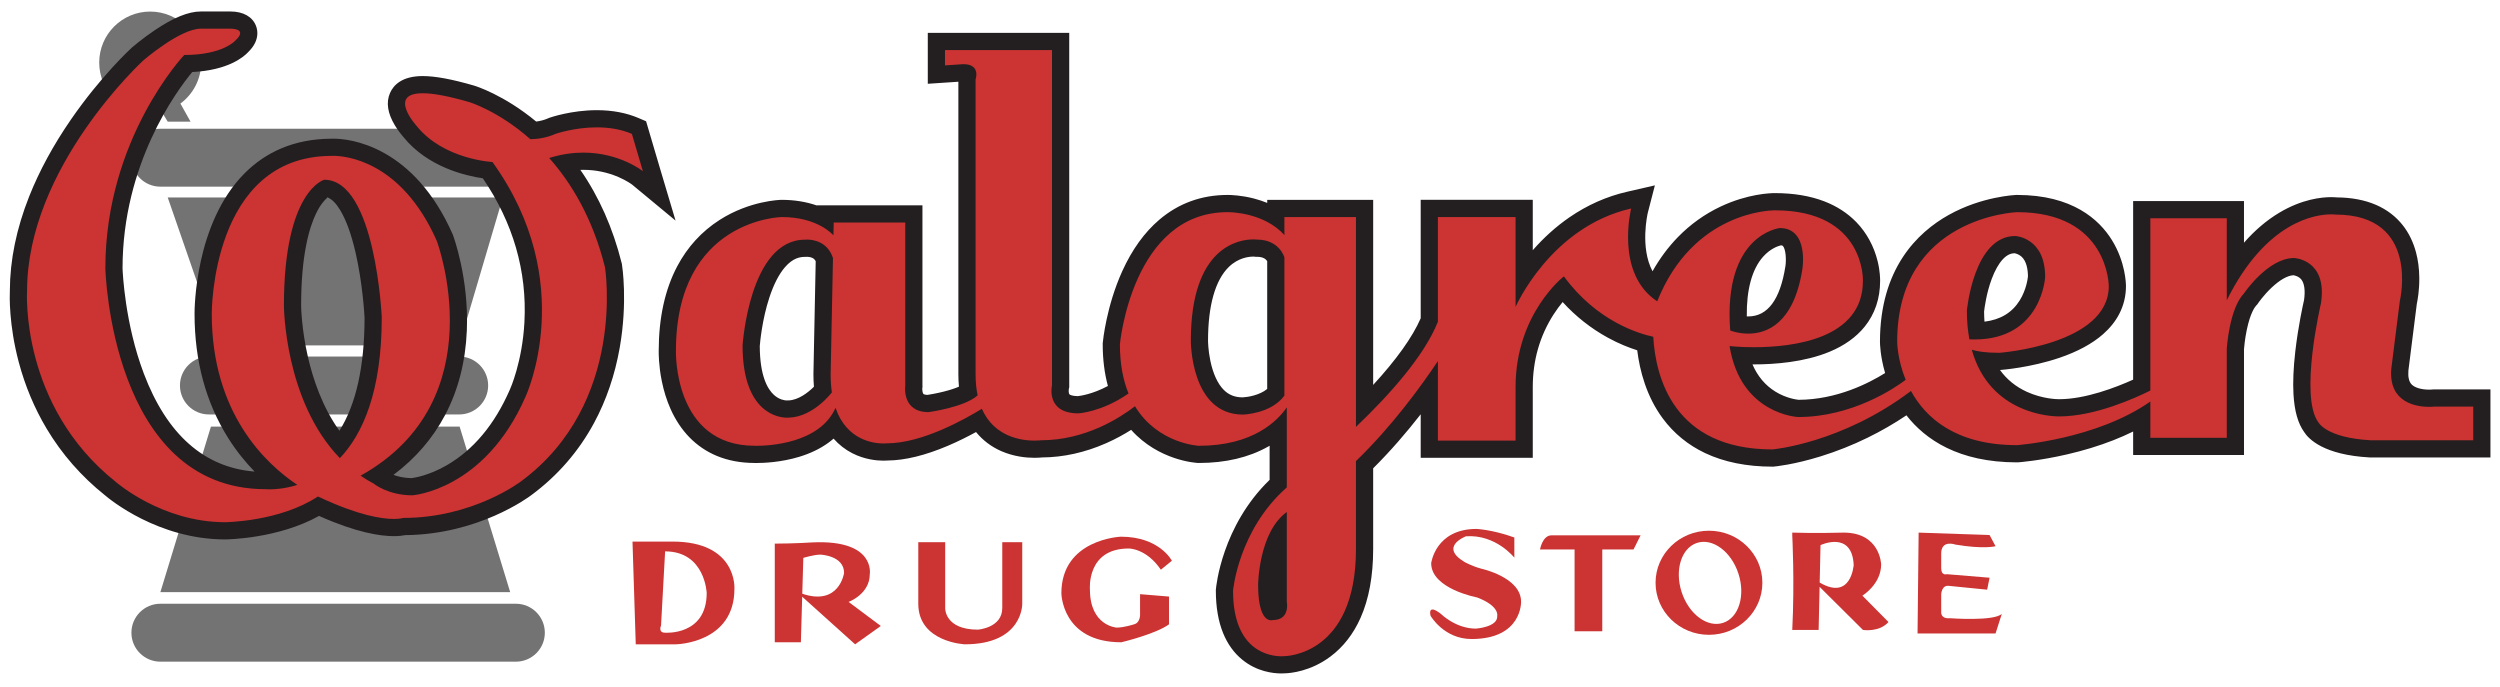 <?xml version="1.0" encoding="utf-8"?>
<!-- Generator: Adobe Illustrator 24.1.1, SVG Export Plug-In . SVG Version: 6.00 Build 0)  -->
<svg version="1.1" id="Layer_1" xmlns="http://www.w3.org/2000/svg" xmlns:xlink="http://www.w3.org/1999/xlink" x="0px" y="0px"
	 viewBox="0 0 4505.14 1237.8" style="enable-background:new 0 0 4505.14 1237.8;" xml:space="preserve">
<style type="text/css">
	.st0{fill:#737373;}
	.st1{fill:#CC3333;}
	.st2{fill:#231F20;}
</style>
<path class="st0" d="M362.48,112.69c0-50.72-41.12-91.84-91.84-91.84c-50.72,0-91.84,41.12-91.84,91.84s41.12,91.84,91.84,91.84
	c7.29,0,14.38-0.85,21.18-2.46l10.41,17.15h41.14l-18.25-32.6C347.78,169.9,362.48,143.01,362.48,112.69z"/>
<polygon class="st0" points="289.01,1067.05 919.38,1067.05 828.28,768.77 380.12,768.77 "/>
<polygon class="st0" points="302.24,355.87 906.16,355.87 827.4,622.44 394.63,622.44 "/>
<path class="st0" d="M827.48,642.46h-451c-28.83,0-52.2,23.37-52.2,52.2s23.37,52.2,52.2,52.2h451c28.83,0,52.2-23.37,52.2-52.2
	S856.3,642.46,827.48,642.46z"/>
<path class="st0" d="M929.62,1087.97h-640.6c-28.83,0-52.2,23.37-52.2,52.2s23.37,52.2,52.2,52.2h640.6
	c28.83,0,52.2-23.37,52.2-52.2S958.44,1087.97,929.62,1087.97z"/>
<path class="st0" d="M929.62,231.97h-640.6c-28.83,0-52.2,23.37-52.2,52.2s23.37,52.2,52.2,52.2h640.6c28.83,0,52.2-23.37,52.2-52.2
	S958.44,231.97,929.62,231.97z"/>
<g>
	<g>
		<path class="st1" d="M405.83,956.55c-62.33,0-115.3-20.73-148.76-38.11c-34.31-17.83-55.49-35.67-58.42-38.21
			c-40.81-32.55-74.91-71.51-101.35-115.81c-21.17-35.47-37.48-74.39-48.49-115.69c-17.97-67.44-15.87-118.6-15.54-124.71
			c0.06-52.86,11.44-108.22,33.81-164.56c17.8-44.82,42.57-90.38,73.62-135.41c52.74-76.47,104.8-124.47,106.98-126.47l0.32-0.28
			c7.21-6.25,71.71-61.09,113.74-61.09h52.7c0.22,0,0.54-0.01,0.95-0.01c16.18,0,27.33,5.6,31.4,15.76
			c3.96,9.91,0.24,20.49-11.07,31.45c-5.09,5.56-30.81,29.5-96.72,31.1c-10.28,11.91-37.77,45.82-64.93,97.11
			c-31.35,59.18-68.71,154.37-68.75,271.86c0.14,4.55,3.62,100.3,39.07,194.36c47.08,124.88,125.86,188.2,234.16,188.2h0.77
			l0.77,0.08c0.01,0,2.12,0.19,5.8,0.19c3.15,0,7.56-0.14,12.92-0.66c-59.01-48.57-132.75-141.15-132.75-300.39
			c-0.01-1.5-0.09-39.32,10.16-87.87c13.75-65.05,39.82-118.35,75.41-154.13c38.07-38.27,87-57.73,145.46-57.83
			c0.74-0.04,1.99-0.08,3.72-0.08c21.48,0,132.08,7.83,200.47,162.5l0.18,0.41l0.16,0.42c1.14,3.05,27.95,75.69,24.13,166.52
			c-2.26,53.84-14.88,102.84-37.52,145.64c-24.62,46.56-61.08,85.65-108.57,116.46c0.39,0.21,2.68,1.42,2.68,1.42l1.09,0.93
			c1.49,1.17,22.51,17.23,58.94,17.42c3.7-0.37,32.77-3.88,68.85-24.36c51.67-29.33,92.54-77.7,121.48-143.78l0.08-0.19l0.09-0.19
			c0.22-0.48,23.32-50.72,27.56-125.85c5.53-98.04-21.9-190.83-81.53-275.92c-23.73-2.62-95.86-14.95-140-69.82
			c-1.62-1.83-8.22-9.48-14.02-19.05c-10.51-17.34-13.14-32.24-7.81-44.28c6.19-13.99,21.2-21.08,44.6-21.08
			c21.07,0,49.91,5.41,88.16,16.54l0.12,0.03c2.21,0.66,53.36,16.36,111.27,66.01c12.23-0.84,23.41-3.52,33.29-7.98l0.63-0.29
			l0.66-0.23c1.48-0.51,36.76-12.62,79.7-12.62c25.81,0,49.11,4.38,69.25,13.01l6.7,2.87l35.9,121.65l-38.57-30.97
			c-0.34-0.26-38.69-30.05-97.63-30.05c-11.18,0-22.49,1.07-33.8,3.19c40.67,51.6,70.18,113.38,87.84,184.04l0.16,0.63l0.1,0.64
			c0.42,2.6,10.18,64.68-4.03,145.14c-8.37,47.39-23.37,91.34-44.59,130.65c-26.61,49.29-63.06,91.28-108.35,124.81
			c-2.13,1.62-24.4,18.25-61.86,34.84c-35.07,15.53-90.83,34.01-158.08,34.38c-3.49,0.82-9.64,1.82-18.88,1.82c0,0,0,0,0,0
			c-24.06,0-66.97-6.74-135.65-38.38c-71.04,42.93-164.04,44.24-168.1,44.28l-0.07,0H405.83z M587.11,339.52
			c-9.75,5.06-59.98,39.54-59.98,211.41c0,0.33,0.39,42.33,12.68,95.93c10.27,44.79,31.05,106.45,72.41,155.36
			c39.94-50.53,60.18-127.77,60.23-229.98c-0.24-4.85-3.39-63.54-16.76-121.21C646.25,410.32,624.93,342.66,587.11,339.52z"/>
		<path class="st2" d="M415.4,51.7c4.8,0,30.2,0.91,9.17,20.95c0,0-22.04,26.45-92.57,26.45c0,0-142.16,149.88-142.16,384.61
			c0,0,9.92,397.84,288.73,397.84c0,0,2.65,0.26,7.34,0.26c9.67,0,28.04-1.12,49.91-7.99c-56.75-37.79-154.24-128.86-154.24-308.56
			c0,0-1.55-284.33,216-284.33c0,0,1.13-0.09,3.25-0.08c19.46,0,121.7,7.18,186.3,153.27c0,0,107.54,286.79-137.34,423.09
			c7.53,5.18,15.46,10.01,23.83,14.42c0,0,25.35,20.94,69.43,20.94c0,0,130.04-8.82,203.88-177.43c0,0,96.98-206.08-59.51-423.18
			c0,0-88.16-4.41-136.65-65.02c0,0-53.49-58.9,10.94-58.9c17.77,0,44.52,4.48,83.83,15.92c0,0,52.23,15.64,110.21,66.92
			c12.96-0.27,29.3-2.44,45.18-9.61c0,0,33.79-11.76,74.61-11.76c20.41,0,42.57,2.94,63.14,11.76l19.84,67.22
			c0,0-41.68-33.47-107.34-33.47c-18.7,0-39.35,2.72-61.53,9.7c39.98,44.99,78.45,108.45,100.54,196.79
			c0,0,39.67,244.65-150.98,385.71c0,0-85.96,66.12-212.69,66.12c0,0-5.17,1.82-16.81,1.82c-21.04,0-63.22-5.94-134.17-39.29
			c0,0-0.94-0.38-2.7-1.16c-68.78,45.49-167.02,46.34-167.02,46.34c-114.61,0-197.27-72.73-197.27-72.73
			C35.54,730.56,48.77,524.48,48.77,524.48c0-223.71,209.39-415.47,209.39-415.47s66.12-57.31,103.59-57.31h52.9
			C414.65,51.71,414.92,51.7,415.4,51.7 M612.48,825.59c40.98-43.27,75.47-119.54,75.47-253.72c0,0-11.02-247.96-103.59-247.96
			c0,0-72.73,18.73-72.73,227.02C511.63,550.93,512.43,722.47,612.48,825.59 M415.4,20.7L415.4,20.7L415.4,20.7
			c-0.45,0-0.83,0-1.11,0.01h-52.54c-22.14,0-49.36,11.11-83.2,33.96c-22.5,15.2-39.97,30.28-40.7,30.92l-0.32,0.28l-0.31,0.29
			c-2.24,2.05-55.55,51.21-109.28,129.1c-31.72,45.99-57.04,92.58-75.27,138.49c-23.04,58.03-34.78,115.19-34.9,169.89
			c-0.42,8.53-2.06,61.1,16.06,129.09c11.38,42.69,28.25,82.94,50.15,119.64c27.35,45.82,62.59,86.13,104.77,119.8
			c9.1,7.81,96.41,79.89,217.08,79.89h0.13l0.13,0c4.1-0.04,95.22-1.32,168.83-42.36c67.03,29.96,110.07,36.47,134.79,36.47
			c9.12,0,15.91-0.89,20.56-1.84c131.26-1.24,220.77-67.16,227.56-72.31c47.09-34.88,85.01-78.57,112.69-129.84
			c22.01-40.77,37.56-86.29,46.21-135.31c14.66-83.01,4.51-147.6,4.07-150.31l-0.21-1.29l-0.32-1.27
			c-15.76-63.05-40.73-119.31-74.43-167.88c1.79-0.06,3.57-0.09,5.35-0.09c22.1,0,43.53,4.44,63.71,13.18
			c14.58,6.32,23.31,12.78,24.3,13.53l78.19,64.78l-29.14-97.8l-19.84-67.22l-4.12-13.98l-13.4-5.74
			c-22.08-9.46-47.43-14.26-75.35-14.26c-45.53,0-83.22,12.93-84.8,13.48l-1.31,0.46l-1.26,0.57c-6.47,2.92-13.92,4.96-21.94,6.03
			c-58.32-48.39-109.53-64.1-111.8-64.78l-0.12-0.04l-0.12-0.03c-39.67-11.54-69.93-17.15-92.49-17.15
			c-37.49,0-52.66,16.48-58.78,30.31c-7.5,16.94-4.57,36.66,8.72,58.59c6.21,10.24,13.11,18.39,15.43,21.03
			c43.77,54.15,112.23,69.85,143,74.28c54.64,80.24,79.85,167.39,74.97,259.25c-3.8,71.6-25.47,119.88-26.2,121.5l-0.2,0.42
			l-0.13,0.3c-27.27,62.27-65.44,107.92-113.45,135.67c-32.18,18.6-58.38,22.56-63.48,23.19c-13.52-0.18-24.47-2.87-32.53-5.86
			c39.63-29.73,70.77-65.77,92.89-107.61c23.72-44.85,36.94-96.07,39.3-152.24c3.94-93.94-23.92-169.45-25.1-172.62l-0.31-0.84
			l-0.36-0.82c-16.18-36.59-35.99-68.12-58.87-93.71c-19.36-21.65-41.06-39.24-64.49-52.27c-41.8-23.25-77.77-25.76-91.29-25.76
			c-1.74,0-3.13,0.04-4.11,0.09c-32.4,0.1-62.5,5.9-89.46,17.25c-24.75,10.41-47.15,25.6-66.6,45.15
			c-89.5,89.99-90.11,245.01-90.08,252.99c0.01,84.78,20.4,160.13,60.61,223.96c14.94,23.72,31.37,43.76,47.61,60.47
			c-90.91-7.4-158.02-66.76-199.65-176.73c-34.34-90.71-38.11-183.53-38.32-189.79c0.17-187.64,96.7-318.52,125.59-353.49
			c64.7-3.16,92.6-27.17,100.4-35.5c5.86-5.73,10.08-11.34,12.86-17.12c4.89-10.15,5.42-21.13,1.51-30.92
			C454.71,29.99,438.02,20.7,415.4,20.7L415.4,20.7z M542.63,550.8c0.01-91.72,14.78-141.22,27.17-166.6
			c8.06-16.51,15.92-24.6,20.47-28.26c7.59,2.61,15.24,10.24,22.8,22.76c10.73,17.76,20.02,43.39,27.6,76.18
			c12.78,55.3,15.95,111.23,16.29,117.75c-0.09,87.83-15.31,156.1-45.33,203.63c-31.09-43.34-47.75-94.08-56.54-132.14
			C543.25,592.88,542.65,552.46,542.63,550.8L542.63,550.8z"/>
	</g>
	<g>
		<path class="st1" d="M2309.22,1198.14c-12.97,0-38.11-2.76-60.8-21.27c-27.82-22.69-41.93-60.5-41.93-112.38v-0.67l0.06-0.67
			c0.1-1.2,2.68-29.72,16.49-68.09c12.26-34.06,36.06-82.58,80.34-123.63v-97.72c-27.62,23.05-72.51,45.14-143.11,45.14h-0.36
			l-0.36-0.02c-3.12-0.15-72.26-4.12-118.08-64.79c-13.88,9.61-32.33,20.79-54.5,30.54c-36.31,15.98-73.34,24.15-110.08,24.29
			c-2.07,0.23-6.58,0.63-12.74,0.63c-21.78,0-72.09-5.34-100.88-51.22c-37.33,21.56-105.76,55.79-164.26,56.09
			c-1.32,0.12-3.72,0.28-6.96,0.28c-15.08,0-60.55-3.9-88.36-47.82c-15.85,18.53-38.78,32.64-67.69,41.47
			c-31.15,9.51-60.92,10.54-72.27,10.54c-2.03,0-3.42-0.03-4.03-0.05c-43.73-0.06-79.51-14.08-106.35-41.7
			c-51.93-53.43-50.96-138.6-50.82-144.82c0.02-56.76,10.65-105.61,31.59-145.18c17.08-32.28,40.92-58.39,70.87-77.6
			c50.78-32.58,101.3-33.82,103.43-33.86l0.27,0c35.57,0,61.24,8.94,78.32,18.23l0.17-8.31h159.63v310.94l-0.14,0.9
			c-0.48,4.05-0.39,15.83,5.73,22.74c3.99,4.52,10.65,6.88,19.8,7.04c20.52-2.86,54.71-10.73,72.58-21.44
			c-1.49-9.85-2.24-20.37-2.24-31.37V140.24l0.88-2.23c0.57-1.86,0.76-4.58,0.37-5.54c-0.36-0.24-2.22-1.27-7.32-1.33l-49.04,3.27
			V74.78h223.86v621.38l-0.41,1.59c-0.84,3.89-1.71,15.28,4.04,22.44c4.85,6.03,14.19,9.13,27.76,9.2
			c3.19-0.26,34.61-3.34,72.19-26.51c-8.14-24.34-12.26-52.03-12.26-82.52v-0.72l0.07-0.71c0.23-2.54,6.07-62.81,33.83-124
			c38.01-83.77,98.67-128.07,175.44-128.12c0.14,0,0.37,0,0.68,0c5.85,0,48.69,0.83,86.43,24.1v-15.28H2459v356.71
			c58.91-59.53,98.94-112.86,116.67-155.63V375.64h170.96v120.24c6.34-9.12,13.74-18.95,22.24-29.04
			c46.53-55.23,104.32-91.97,167.11-106.24l24.64-5.6l-6.17,24.5c-0.24,0.96-21.75,90.37,25.85,138.62
			c14.46-30.8,32.71-57.62,54.39-79.9c21.16-21.74,45.61-39.23,72.67-51.99c46.84-22.08,86.42-22.71,90.78-22.71l0.25,0
			c59.54,0,105.25,16.07,135.87,47.78c38.54,39.9,38.43,90.06,38.32,95.02c-0.08,52.05-28.35,91.25-81.78,113.37
			c-42.94,17.78-94.47,21.51-130.14,21.51c-9.31,0-17.6-0.25-24.48-0.58c23.68,88.33,98.23,94.99,104.5,95.39
			c81.16-0.13,146.63-37.91,174.74-57.19c-11.82-34.19-12.13-61.5-12.14-62.77c0-54.57,12.14-101.67,36.09-140.11
			c19.32-31,46.18-56.25,79.84-75.06c56.62-31.63,112.65-33.97,115.01-34.06l0.28-0.01h0.28c92.52,0,136.89,40.25,157.82,74.01
			c22.73,36.67,22.99,73.3,22.99,74.84c0,35.23-18.93,83.67-109.13,114.41c-50.62,17.25-100.42,21.02-102.51,21.18l-0.56,0.04h-0.56
			c-9.47,0-18.15-0.37-26.03-1.09c36.83,82.14,122.65,84.71,133.12,84.71c0.29,0,0.7-0.01,0.7-0.01l0.21,0
			c55.8,0,120.45-27.43,148.71-40.83V377.84h168.75v105.28c25.56-38.12,54.68-67.08,86.98-86.43c37.61-22.53,69.7-25.89,85.49-25.89
			c4.34,0,7.46,0.25,9.14,0.44c48.57,0.19,84.85,15.08,107.83,44.26c38.52,48.92,24.31,119.99,22.21,129.33l-15.29,121.23
			c-1.32,16.2,1.87,28.6,9.47,36.87c12.24,13.31,34.44,14.75,43.42,14.75c4.29,0,7.04-0.3,7.07-0.3l0.91-0.11l0.86,0.01h86.03v91.61
			h-201.07l-0.43-0.02c-78.51-4.36-100.7-30.65-105.75-38.86c-16.87-23.04-21.28-67.28-13.48-135.15
			c5.25-45.67,14.28-85.57,15.59-91.24c3.31-22.23,0.56-38.96-8.18-49.74c-9.32-11.51-23.5-13.2-25.55-13.39
			c-31.82,0.4-66.37,41.28-77.04,57.08l-0.74,1.1l-0.93,0.97c-18.25,19.01-25.3,70.19-26.54,88.95v175.9h-168.75v-52.66
			c-37.94,22-84.07,39.38-137.55,51.79c-48.54,11.26-84.58,13.95-86.08,14.06l-0.56,0.04h-0.56c-109,0-166.02-46.3-195.63-90.65
			c-61.68,43.75-121.86,67.81-162.67,80.47c-47.83,14.84-79.84,17.72-81.18,17.84l-0.67,0.06h-0.67
			c-83.25,0-145.54-27.12-185.14-80.61c-30.07-40.62-40.81-88.82-44.21-125.52c-14.64-3.97-36.02-11.31-60.06-24.51
			c-33.79-18.56-63.43-43.37-88.33-73.9c-7.79,7.93-18.6,20.26-29.31,36.86c-26.75,41.44-40.31,88.46-40.31,139.77v112.01h-170.96
			V700.11c-30.68,42.42-70.64,92.31-116.67,137.32v152.12c0,46.18-7.23,85.81-21.49,117.81c-11.78,26.44-28.34,47.76-49.2,63.36
			c-33.23,24.85-66.74,27-72.82,27.18C2314.32,1197.99,2312.15,1198.14,2309.22,1198.14z M2293.63,1101.88
			c2.91,0,6.71-0.4,8.32-2.33c2.28-2.73,2.26-9.24,1.74-12.21l-0.36-1.61l0.06-1.41v-119.3c-19.43,37.09-20.67,86.33-20.71,88.56
			c0.01,35.05,6.33,45.7,8.48,48.3H2293.63z M1353.66,623.1c0.08,47.12,10.58,81.63,30.38,99.82
			c14.37,13.21,29.56,14.23,33.88,14.23c0.28,0,0.49,0,0.63-0.01l0.73-0.08l0.44,0.03c0.52,0,1.04-0.01,1.55-0.03l0.27-0.01
			c28.27-0.99,52.26-24.57,61.32-34.73c-1-8.89-1.5-18.27-1.5-27.98l0-0.31l4.16-206.54c-6.93-17.56-22.39-20.26-31.23-20.26
			c-1.08,0-1.8,0.05-2.02,0.07l-0.96,0.13l-0.75-0.04c-18.32,0-34,7.91-47.94,24.18c-12.15,14.18-22.57,34.36-30.98,59.97
			C1357.57,574.43,1354.02,618.19,1353.66,623.1z M2258.48,446.92c-9.37,0-33.46,2.23-54.79,22.94
			c-27.64,26.83-42.24,76.59-42.24,143.89l0,0.11c0,0.65,0.09,66.78,32.86,99.69c12.04,12.1,26.85,18,45.25,18.05
			c2.32-0.09,39.63-1.95,59.5-24.13V466.54c-2.18-5.16-10.31-19.29-34.09-19.29h-1.18l-0.87-0.14
			C2262.6,447.08,2261.01,446.92,2258.48,446.92z M3559.94,560.51c0.03,12.44,0.79,24.38,2.25,35.67
			c98.8-2.4,107.27-90.04,107.81-97.53c-0.09-23.48-6.61-40.26-19.4-49.87c-8.76-6.59-17.94-7.8-19.64-7.97
			c-23.55,0.28-42.51,19.32-56.37,56.58C3563.86,526.25,3560.44,555.82,3559.94,560.51z M3132.74,583.76
			c4.64,1.02,10.79,1.96,17.73,1.96c43.16,0,71.59-35.73,82.22-103.32l0.02-0.1c1.38-8.65,2.92-36.27-7.81-48.85
			c-2.47-2.89-6.86-6.71-16.64-6.96c-4.06,0.7-23,4.86-40.95,23.99C3141.65,477.8,3129.77,523.74,3132.74,583.76z"/>
		<path class="st2" d="M1895.79,90.28V694.2c0,0-12.12,50.69,47.39,50.69c0,0,42.04-2.06,90.52-35.83
			c-9.56-23.33-15.58-52.42-15.58-88.7c0,0,22.04-238.04,193.96-238.04c0,0,0.19,0,0.56,0c6.37,0,65.68,1.1,101.93,41.33v-32.51
			h128.94v378.12c58.32-55.6,122.8-126.83,147.67-189.51v-188.6h139.96v162c0,0,62.82-144.37,208.29-177.43
			c0,0-29.52,117.2,46.98,167.3c64.64-162.04,204.98-164,211.75-164c0.17,0,0.25,0,0.25,0c163.1,0,158.69,127.08,158.69,127.08
			c0,105.23-127.08,119.59-196.42,119.59c-26.02,0-43.9-2.02-43.9-2.02c19.91,123.43,123.5,127.84,123.5,127.84
			c98.2,0,174.95-52.78,193.86-67.02c-15.14-37.06-15.33-68.53-15.33-68.53c0-225.92,216-233.64,216-233.64
			c165.31,0,165.31,133.35,165.31,133.35c0,105.8-197.27,120.12-197.27,120.12c-24.45,0-39.88-2.5-49.61-5.56
			c32.63,117.24,145.47,120.18,156.71,120.18c0.59,0,0.9-0.01,0.9-0.01c64.75,0,138.06-33.55,164.2-46.64V393.34h137.76v147.67
			c71.1-143.13,160.77-154.72,187.97-154.72c5.26,0,8.19,0.43,8.19,0.43c153.18,0,115.71,155.39,115.71,155.39l-15.43,122.33
			c-5.28,62.42,46.96,68.73,68.31,68.73c5.41,0,8.84-0.41,8.84-0.41h70.53v60.61h-185.14c-79.35-4.41-93.67-31.96-93.67-31.96
			c-35.27-46.29,4.41-214.9,4.41-214.9c12.12-79.35-48.49-81.55-48.49-81.55c-47.39,0-90.37,63.92-90.37,63.92
			c-26.45,27.55-30.86,99.18-30.86,99.18v160.9h-137.76v-65.43c-97.14,68.36-240.24,78.66-240.24,78.66
			c-110.93,0-164.89-49.63-191.14-97.65c-125.11,94.62-249.67,105.36-249.67,105.36c-178.34,0-210.58-130.56-214.74-203.04
			c-24.14-5.09-101.39-27.14-161.05-108.84c0,0-87.06,67.22-87.06,199.47v96.51h-139.96V650.66
			c-29.22,43.76-82.6,117.64-147.67,180.2v158.68c0,192.86-128.94,192.86-128.94,192.86s-1.97,0.23-5.34,0.23
			c-19.71,0-87.23-8.04-87.23-118.15c0,0,9.4-109.06,96.89-186.17V734.14c-16.91,24.54-61.08,69.21-158.61,69.21
			c0,0-73.75-3.46-115.01-71.28c-26.44,20.48-89.21,61.31-169.31,61.31c0,0-4.52,0.63-11.8,0.63c-22.76,0-72.45-6.2-94.81-57.38
			c-30.24,18.63-107.83,62.26-171.11,62.26c0,0-2.29,0.27-6.19,0.27c-17.31,0-66.28-5.4-86.4-64.21l-0.01,0.02
			c-28.51,64.86-121.99,68.37-141.92,68.37c-2.42,0-3.76-0.05-3.76-0.05c-146.8,0-141.93-170.82-141.93-170.82
			c0-238.04,190.65-241.35,190.65-241.35c66.12,0,93.21,33.05,93.21,33.05l0.47-23.13h128.94V695.3c0,0-6.61,47.39,41.88,47.39
			c0,0,64.81-8.64,88.55-30.21c-2.36-11.14-3.7-23.77-3.7-38.12V143.18c0,0,9.92-27.55-22.04-27.55l-33.06,2.2V90.28H1895.79
			 M3150.47,601.22c33.21,0,82.03-17.79,97.53-116.41c0,0,12.12-73.84-40.78-73.84c0,0-102.49,11-89.27,184.58
			C3117.95,595.56,3131.72,601.22,3150.47,601.22 M3558.02,611.73c121.58,0,127.48-112.59,127.48-112.59c0-71.63-54-73.84-54-73.84
			c-74.94,0-87.06,134.45-87.06,134.45c0,19.11,1.6,36.3,4.49,51.78C3552.03,611.66,3555.06,611.73,3558.02,611.73 M2239.79,747.09
			c0,0,50.53-1.1,74.78-34.16V463.87c0,0-8.82-32.12-49.59-32.12c0,0-2.39-0.33-6.49-0.33c-24.85,0-112.53,12.07-112.53,182.33
			C2145.95,613.75,2145.03,747.09,2239.79,747.09 M1417.92,752.66c1.16,0,1.79-0.05,1.79-0.05c0.76,0,1.51-0.02,2.27-0.04
			c44.05-1.48,77.1-45.47,77.1-45.47l0.01,0.01c-1.44-9.84-2.24-20.7-2.24-32.75l4.22-209.39c-9.96-30.33-36.88-33.22-46.78-33.22
			c-2.33,0-3.72,0.16-3.72,0.16c-100.29,0-112.41,190.65-112.41,190.65C1338.16,747.16,1405.96,752.66,1417.92,752.66
			 M2290.57,1117.82c1.87,0,3.06-0.44,3.06-0.44c31.96,0,25.26-33.06,25.26-33.06V922.67c-50.66,36.32-51.71,130.79-51.71,130.79
			C2267.18,1111.67,2283.61,1117.82,2290.57,1117.82 M1926.79,59.28h-31h-192.86h-31v31v27.55v33.14l33.06-2.2l22.04-1.47v527.07
			c0,7.7,0.35,15.2,1.03,22.43c-6.12,2.63-14.85,5.72-27.13,8.83c-13.33,3.38-25.01,5.31-29.68,6.02c-4.8-0.23-6.84-1.31-7.24-1.76
			c-1.43-1.59-2.25-7-1.97-10.52l0.43-2.44l-0.17-1.63V401.05v-31h-31h-128.94h-30.38l0,0.24c-19.17-6.68-40.64-10.16-63.29-10.16
			h-0.27l-0.27,0c-2.31,0.04-57.09,1.38-111.53,36.31c-32.22,20.67-57.86,48.73-76.2,83.4c-22.12,41.8-33.35,93.05-33.39,152.33
			c-0.07,3.94-0.16,26.44,5.53,54.53c3.65,18,8.94,34.86,15.74,50.11c8.83,19.82,20.25,37.01,33.93,51.09
			c14.13,14.54,30.74,25.84,49.39,33.6c20.25,8.43,43.07,12.73,67.85,12.79c0.82,0.02,2.27,0.05,4.26,0.05
			c12.05,0,43.65-1.09,76.79-11.22c19.87-6.07,37.33-14.47,51.87-24.98c3.4-2.46,6.65-5.03,9.74-7.72
			c9.52,10.82,20.8,19.66,33.59,26.24c22.81,11.73,45.08,13.48,56.33,13.48c3.28,0,5.9-0.14,7.64-0.28
			c31.24-0.27,67.78-9.22,108.63-26.62c18.69-7.96,35.92-16.66,50.53-24.68c12.05,14.78,27.33,26.41,45.26,34.3
			c22.77,10.02,45.22,12.12,60.04,12.12c6.11,0,10.85-0.36,13.6-0.64c38.62-0.26,77.46-8.87,115.47-25.6
			c17.35-7.64,32.53-16.11,45.17-24.1c49.76,55.63,117.2,59.49,120.44,59.64l0.73,0.03h0.73c48.05,0,90.01-9.88,124.72-29.38
			c0.98-0.55,1.94-1.1,2.89-1.66v61.45c-86.04,83.37-96.37,192.29-96.78,197.06l-0.11,1.33v1.33c0,29.49,4.43,55.28,13.16,76.65
			c7.99,19.55,19.59,35.61,34.47,47.75c26.42,21.54,55.57,24.76,70.6,24.76c3.09,0,5.51-0.14,7.13-0.27
			c9.1-0.31,45.16-3.26,81.24-30.25c23-17.2,41.2-40.57,54.07-69.46c15.15-33.99,22.83-75.75,22.83-124.12V843.91
			c31.91-31.69,60.82-65.51,85.67-97.36v47.46v31h31h139.96h31v-31V697.5c0-47.81,12.5-91.65,37.14-130.29
			c5.71-8.96,11.47-16.61,16.71-22.91c23.59,25.9,50.77,47.37,81.14,64.06c20.19,11.09,38.68,18.28,53.23,22.88
			c4.63,37.21,16.72,83.19,46.04,122.79c19.87,26.84,45.48,47.83,76.1,62.36c34.28,16.28,75.16,24.53,121.5,24.53h1.33l1.33-0.11
			c1.41-0.12,35.04-3.15,84.44-18.48c28.68-8.9,57.07-20.18,84.39-33.54c24.23-11.85,47.67-25.36,70-40.35
			c33.88,43.44,93.83,84.77,199.32,84.77h1.11l1.11-0.08c1.56-0.11,38.77-2.88,88.48-14.42c29.27-6.79,56.96-15.26,82.3-25.16
			c12.66-4.94,24.75-10.26,36.24-15.92v11.35v31h31h137.76h31v-31v-159.8c0.27-3.53,1.54-18.19,5.02-34.82
			c6.49-30.96,14.8-41.5,17.2-43.99l1.91-1.99l1.41-2.13c0.22-0.32,9.77-14.25,23.93-27.65c14.87-14.07,28.86-22.04,39.59-22.59
			c2.25,0.34,9.7,1.9,14.36,7.83c5.52,7.02,7.22,20.11,4.8,36.92c-1.78,7.78-10.57,47.34-15.74,92.33
			c-3.4,29.57-4.52,55.47-3.32,76.96c1.69,30.45,8.04,52.95,19.39,68.69c8.04,12.54,35.25,41.02,117.71,45.6l0.86,0.05h0.86h185.14
			h31v-31v-60.61v-31h-31h-70.53h-2.05l-1.5,0.2c-0.48,0.04-2.44,0.2-5.29,0.2c-14.44,0-26.4-3.64-32.01-9.74
			c-4.51-4.91-6.35-13.25-5.46-24.8l15.16-120.17c1.29-5.98,4.7-24.04,4.46-46.94c-0.17-16.23-2.16-31.6-5.91-45.71
			c-4.95-18.62-12.98-35.08-23.88-48.91c-12.55-15.93-28.78-28.28-48.24-36.71c-20.19-8.74-44.05-13.27-70.95-13.46
			c-2.24-0.21-5.62-0.44-9.96-0.44c-17.38,0-52.64,3.65-93.45,28.09c-22.76,13.63-43.97,31.68-63.52,53.98v-44.03v-31h-31h-137.76
			h-31v31v290.83c-30.3,13.69-85.56,35.23-133.2,35.23h-0.58l-0.16,0.01l-0.17,0c-2.9,0-29.1-0.37-57.45-13.32
			c-19.96-9.12-36.14-22.27-48.41-39.31l1.01-0.07c2.18-0.16,53.9-4.08,106.39-21.96c32.5-11.07,58.82-25.33,78.25-42.37
			c12.66-11.11,22.59-23.56,29.49-37.02c7.89-15.39,11.89-32.1,11.89-49.68c0-4.32-0.71-43.31-25.31-83.01
			c-23-37.11-71.34-81.34-170.99-81.34h-0.55l-0.55,0.02c-2.51,0.09-62.17,2.58-122.01,36.02
			c-56.51,31.57-123.88,96.86-123.88,228.6v0.09l0,0.09c0.02,3.06,0.46,25.92,9.28,56.11c-29.36,18.37-87.23,47.95-155.73,48.25
			c-3.37-0.32-22.18-2.57-41.86-14.68c-18.36-11.28-32.21-27.74-41.43-49.14c0.86,0,1.73,0.01,2.61,0.01
			c37.08,0,90.78-3.94,136.07-22.69c26.9-11.14,48.28-26.4,63.55-45.38c18.38-22.83,27.73-50.48,27.79-82.18
			c0.06-3.59-0.03-17.7-4.53-35.95c-6.6-26.77-19.79-50.96-38.14-69.96c-15.75-16.31-35.34-29.02-58.22-37.8
			c-25.42-9.74-55.23-14.69-88.61-14.71c-0.11,0-0.26,0-0.43,0c-7.69,0-48.53,1.17-97.39,24.19c-28.75,13.55-54.72,32.13-77.17,55.2
			c-17.38,17.86-32.64,38.42-45.63,61.45c-23.01-43.2-8.9-103.8-8.46-105.63l12.69-49.19l-49.63,11.44
			c-37.05,8.42-72.26,24.03-104.65,46.39c-23.56,16.26-45.66,36.1-65.76,59.03v-59.76v-31h-31h-139.96h-31v31v182.43
			c-14.63,33.77-43.79,74.58-85.67,120.12V391.14v-31h-31h-128.94h-31v5.52c-7.37-3.01-15.13-5.59-23.28-7.74
			c-23.27-6.12-42.35-6.6-47.65-6.6c-0.34,0-0.6,0-0.79,0c-46.68,0.05-87.96,15.05-122.68,44.58
			c-26.72,22.72-49.19,53.89-66.76,92.63c-28.83,63.53-34.9,126.33-35.15,128.97l-0.13,1.43v1.43c0,27.22,3.14,52.41,9.36,75.23
			c-28.05,15-50.35,17.88-54.43,18.3c-10.23-0.16-14.33-2.49-15.06-3.41c-1.48-1.88-1.3-8.04-1.06-9.06l0.85-3.55v-3.66V90.28V59.28
			L1926.79,59.28z M3147.81,570.17c-0.63-48.23,9.41-85.16,29.45-107.62c13.27-14.87,27.32-19.32,32.16-20.47
			c2.69,0.28,3.35,1.05,3.67,1.42c4.8,5.6,6.23,23.78,4.31,36.34l-0.03,0.19l0.01-0.04c-9.41,59.87-31.92,90.23-66.9,90.23
			C3149.56,570.22,3148.68,570.2,3147.81,570.17L3147.81,570.17z M3575.45,561.31c0.67-5.98,4.1-32.97,13.86-59
			c5.69-15.17,12.59-27.34,19.97-35.2c8.28-8.82,15.39-10.56,20.85-10.78c1.85,0.32,7.15,1.52,11.97,5.47
			c9.94,8.15,12.27,23.94,12.4,36.19c-0.39,3.95-2.9,24.15-14.83,43.33c-13.77,22.14-34.65,34.78-63.54,38.36
			C3575.71,573.71,3575.48,567.58,3575.45,561.31L3575.45,561.31z M2176.95,613.92l0-0.14l0-0.03c0-63.01,12.98-108.92,37.54-132.77
			c17.25-16.75,36.51-18.56,43.99-18.56c1.23,0,2.09,0.05,2.5,0.08l2.37,0.41l1.62-0.16c7.25,0,12.53,1.6,16.14,4.9
			c1.05,0.96,1.86,1.97,2.46,2.86v230.41c-13.65,11.37-35.47,14.81-44.27,15.18c-14.11-0.1-24.9-4.37-33.95-13.43
			c-11-11.02-19.4-29.25-24.27-52.72C2177.06,630.64,2176.96,614.77,2176.95,613.92L2176.95,613.92z M1453.86,462.76
			c0.12,0,0.26-0.01,0.43-0.01c1.29,0,5.8,0.15,9.73,2.07c1.95,0.95,4.09,2.42,5.93,5.84l-4.09,203.07l-0.01,0.31v0.31
			c0,7.73,0.3,15.27,0.9,22.55c-10.43,10.45-27.93,24.03-45.74,24.67l-0.11,0c-0.4,0.01-0.8,0.02-1.2,0.02h-2.1l-0.17,0.04
			c-2.92-0.09-13.05-1.08-22.91-10.14c-11.49-10.56-25.18-34.37-25.37-87.84c0.5-6.44,4.13-47.68,17.37-87.74
			c7.78-23.54,17.2-41.85,28-54.4c14.36-16.69,27.44-18.62,36.04-18.62h2.47L1453.86,462.76L1453.86,462.76z"/>
	</g>
</g>
<g>
	<path class="st1" d="M1211.79,975.95h-72l5.88,185.14h72.35c0,0,105.45-1.47,105.45-99.92
		C1323.46,1061.18,1329.34,975.95,1211.79,975.95z M1198.57,1140.17c-13.22,0-7.35-12.87-7.35-12.87l7.35-133.71
		c72,0,74.94,74.94,74.94,74.94C1273.5,1145.91,1198.57,1140.17,1198.57,1140.17z"/>
</g>
<g>
	<path class="st1" d="M1587.22,1128.03l-58.04-43.35c0,0,38.2-13.96,38.2-49.96c0,0,11.02-62.45-102.86-57.31
		c0,0-33.06,2.2-68.33,2.2v177.8h47.02l2.38-82.13l95.33,85.8L1587.22,1128.03z M1445.75,1069.94l1.87-64.6
		c0,0,19.1-5.88,30.86-5.88c0,0,42.61,1.47,42.61,33.06C1521.1,1032.52,1512.61,1092.57,1445.75,1069.94z"/>
</g>
<g>
	<path class="st1" d="M1654.81,977.12h48.49v119.32c0,0-0.73,38.2,58.78,38.2c0,0,44.08-2.94,44.08-38.94V977.12h36v110.85
		c0,0,1.47,73.12-103.59,73.12c0,0-83.76-3.71-83.76-73.12V977.12z"/>
</g>
<g>
	<path class="st1" d="M2091.95,1026.65l19.84-16.16c0,0-22.04-43.35-91.84-43.35c0,0-107.27,4.11-107.27,101.97
		c0,0,0.73,88.31,108,88.31c0,0,61.71-14.69,85.96-32.33v-50.05l-52.16-4.31v34.53c0,0,1.47,16.9-11.02,19.84
		c0,0-17.63,5.88-31.22,5.88c0,0-48.12-2.94-48.12-68.69c0,0-6.61-73.84,69.8-73.84C2033.91,988.44,2065.5,987.71,2091.95,1026.65z"
		/>
</g>
<g>
	<path class="st1" d="M2651.79,1151.54c91.47,0,89.27-67.22,89.27-67.22c0-44.08-71.63-59.51-71.63-59.51
		c-16.53-4.41-30.37-12.12-30.37-12.12c-46.53-27.92,2.82-46.29,2.82-46.29c54-3.67,87.06,38.57,87.06,38.57V968.6
		c-39.67-14.33-68.33-15.43-68.33-15.43c-73.84,0-81.55,61.71-81.55,61.71c0,46.29,82.65,61.71,82.65,61.71
		c40.78,15.43,36.37,33.06,36.37,33.06c1.71,20.57-38.57,23.14-38.57,23.14c-36.37,0-62.82-26.45-62.82-26.45
		c-25.35-19.84-18.73,3.31-18.73,3.31S2601.83,1151.54,2651.79,1151.54z"/>
</g>
<g>
	<path class="st1" d="M2956.44,964.69h-160.65c-16.16,0-20.57,25.47-20.57,25.47h62.26v147.43h49.91V990.16h56.33L2956.44,964.69z"
		/>
</g>
<g>
	<path class="st1" d="M3079.65,956.38c-53.15,0-96.24,41.99-96.24,93.8c0,51.8,43.09,93.8,96.24,93.8s96.24-41.99,96.24-93.8
		C3175.89,998.37,3132.8,956.38,3079.65,956.38z M3105.09,1122.43c-28.25,9.21-61.67-15.58-74.65-55.37
		c-12.98-39.79-0.59-79.52,27.66-88.73c28.25-9.21,61.67,15.58,74.65,55.37C3145.72,1073.49,3133.34,1113.22,3105.09,1122.43z"/>
</g>
<g>
	<path class="st1" d="M3356.12,1073.42c0,0,33.8-20.57,33.8-56.33c0,0-1.47-57.31-67.59-57.31c0,0-53.88,1.47-92.57,0v5.39
		c0,0,4.41,82.78,0,169.96h47.51l1.74-77.62l78.1,77.62c0,0,28.9,4.9,46.04-14.2L3356.12,1073.42z M3279.17,1049.82l1.51-67.5
		c0,0,56.82-26.94,59.76,35.76C3340.44,1018.07,3336.21,1083.21,3279.17,1049.82z"/>
</g>
<g>
	<path class="st1" d="M3513.83,1114.07c-17.63,1.47-15.67-11.76-15.67-11.76v-31.35c0,0,0.49-17.14,14.2-15.18l68.57,6.86
		l4.41-21.55l-76.9-6.37c0,0-10.29,3.43-10.29-10.78V997.5c0-25.47,25.47-16.16,25.47-16.16c52.41,8.82,72.49,2.94,72.49,2.94
		l-10.78-20.08l-127.84-4.41l-1.96,181.71h140.57l11.27-35.27C3593.18,1119.95,3513.83,1114.07,3513.83,1114.07z"/>
</g>
</svg>
